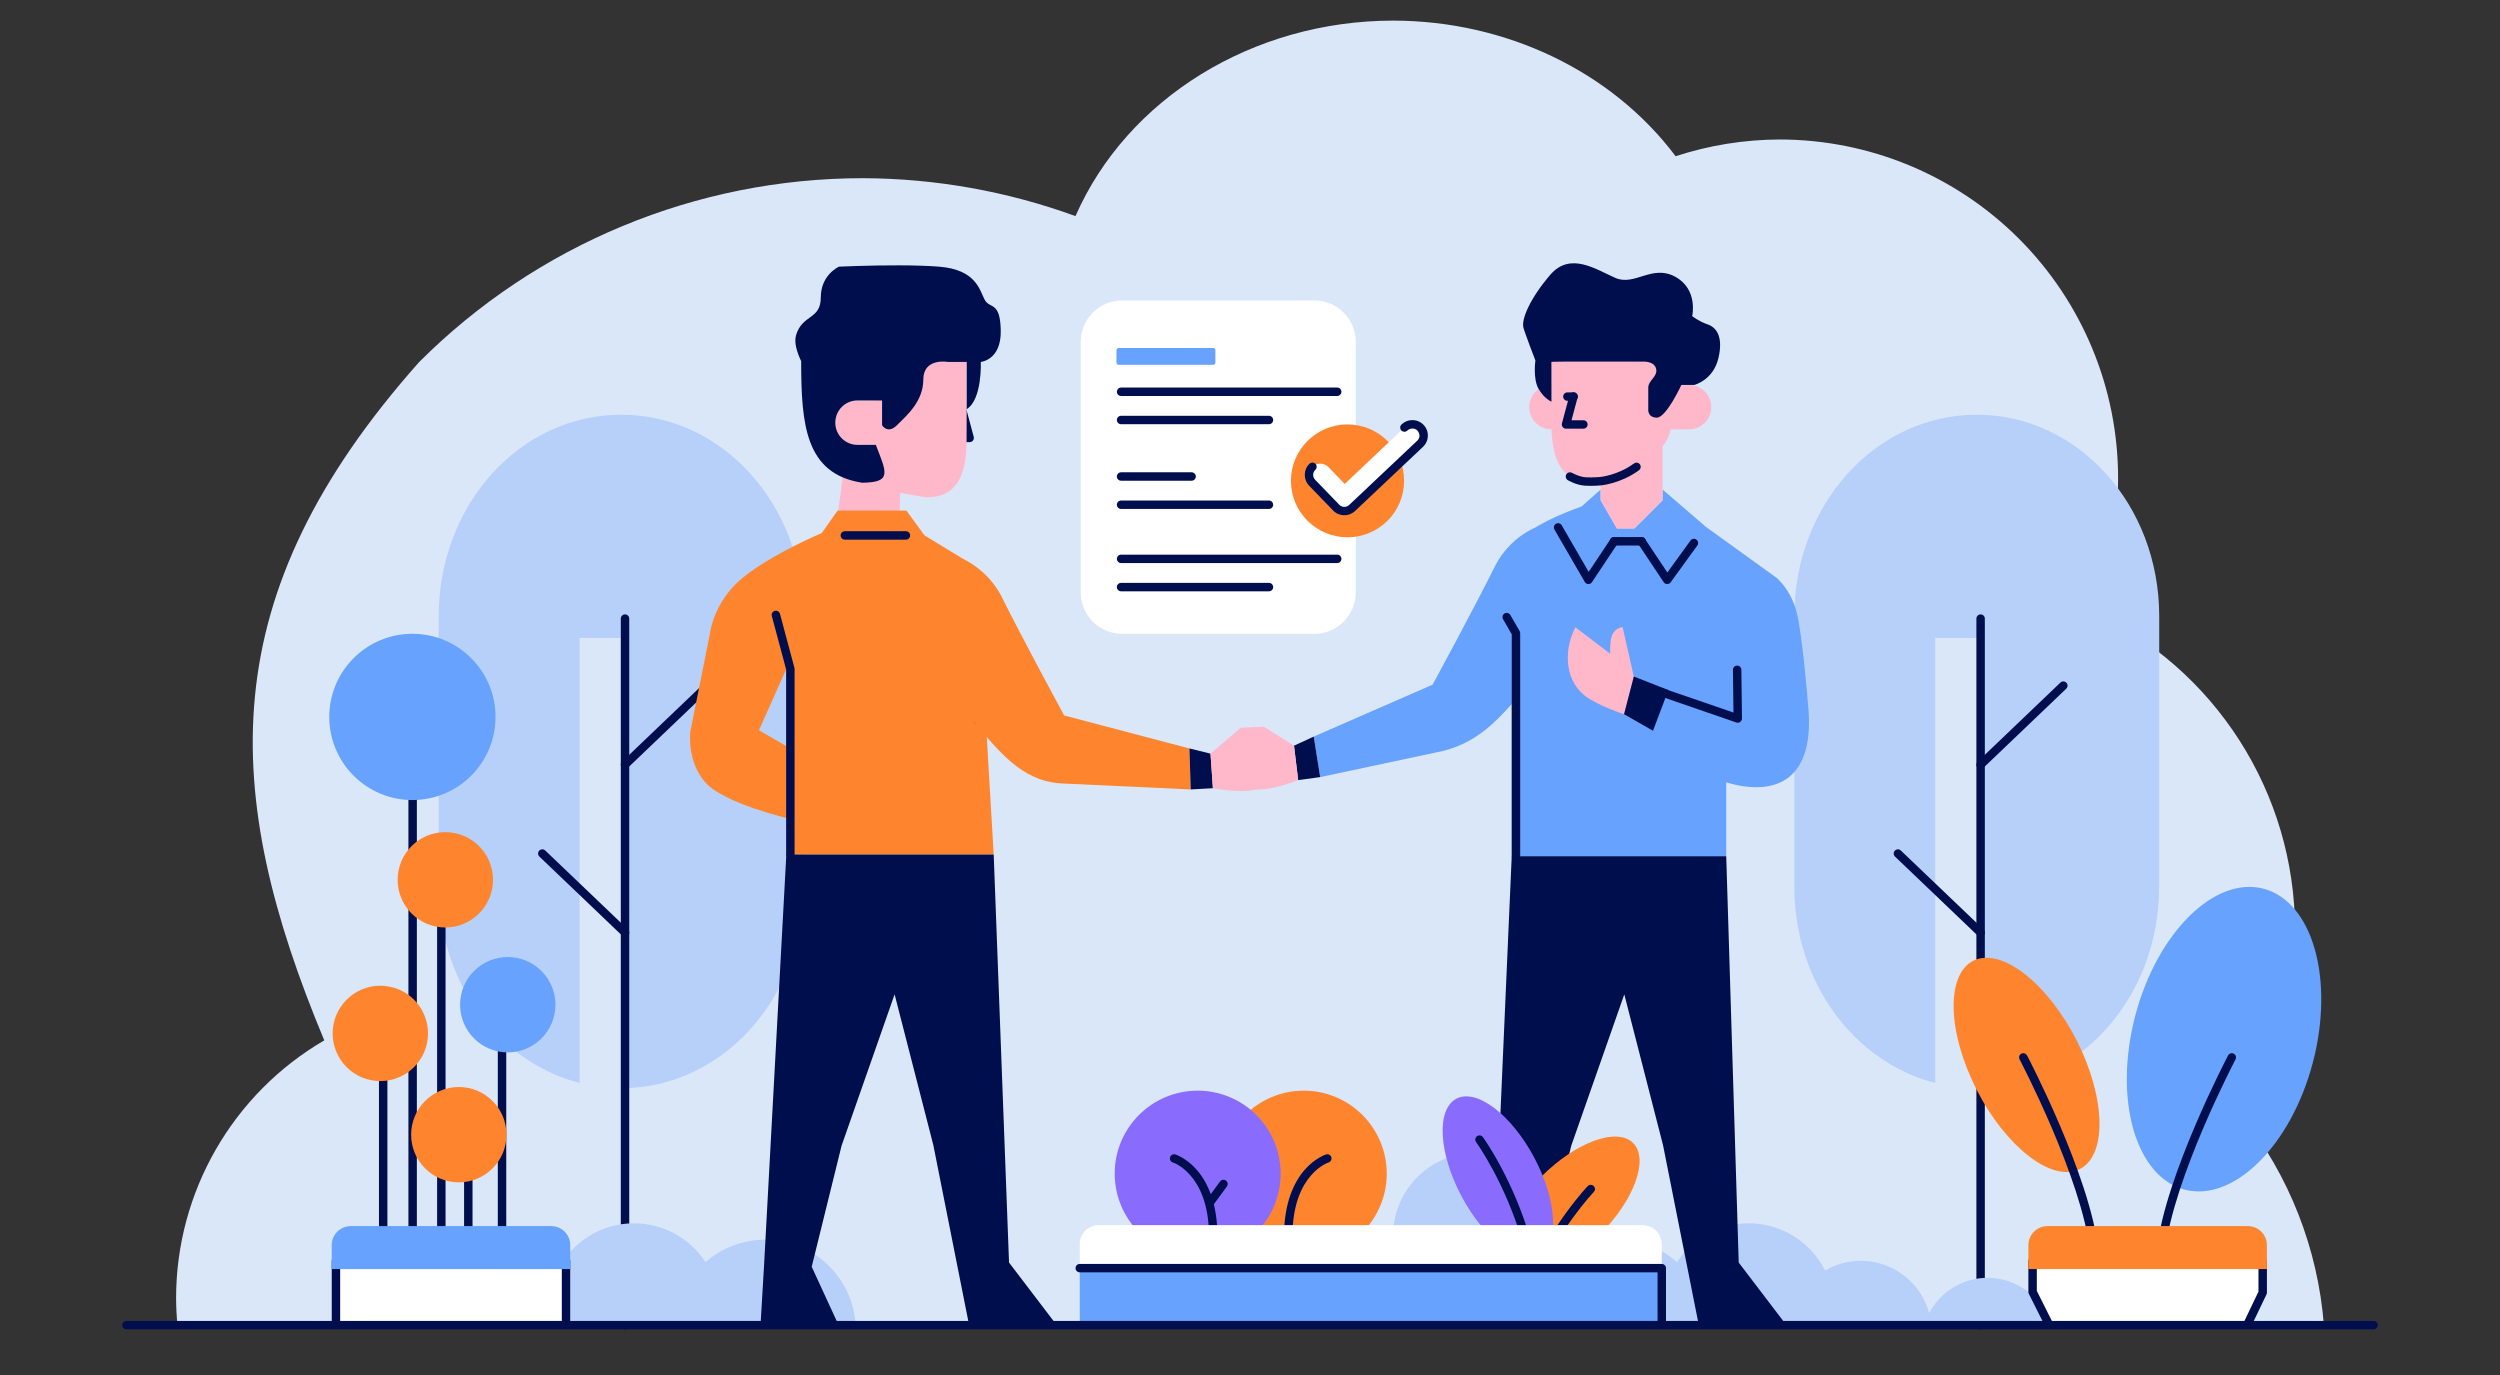 <?xml version="1.0" encoding="utf-8"?>
<!-- Generator: Adobe Illustrator 16.0.0, SVG Export Plug-In . SVG Version: 6.00 Build 0)  -->
<svg version="1.2" baseProfile="tiny" id="Layer_1" xmlns="http://www.w3.org/2000/svg" xmlns:xlink="http://www.w3.org/1999/xlink"
	 x="0px" y="0px" width="1000px" height="550px" viewBox="0 230 1000 550" xml:space="preserve">
<rect x="0" y="230" width="1000" height="550" fill="#333333" stroke="none"/>
<g>
	<path fill="#D9E7F9" d="M557.258,238.244c-56.023,0.045-106.361,31.024-127.065,78.198c-27.249-9.928-56.011-15.059-85.011-15.165
		c-66.577,0-130.426,26.447-177.503,73.524C84.38,468.546,88.44,547.165,129.705,646.146c-36.646,21.371-59.205,60.578-59.265,103
		c0.017,3.642,0.197,7.281,0.546,10.907h858.573c-2.408-30.613-13.866-59.818-32.916-83.902
		c13.905-22.271,21.307-47.986,21.368-74.242c-0.068-54.784-31.908-104.556-81.618-127.583c7.15-16.777,10.838-34.826,10.844-53.063
		c0-35.928-14.272-70.385-39.677-95.79c-25.405-25.405-59.862-39.677-95.79-39.677c-14.105,0.057-28.115,2.313-41.523,6.693
		C644.791,258.597,602.499,238.294,557.258,238.244z"/>
	<path fill="#B7D0F9" d="M248.468,395.887c40.432,0,72.982,35.952,72.982,80.609v108.165c0,44.658-32.55,80.609-72.982,80.609
		c-40.432,0-72.982-35.951-72.982-80.609V476.496C175.486,431.838,208.036,395.887,248.468,395.887z"/>
	<path fill="#D9E7F9" d="M231.84,485.184v227.87c5.801,2.713,11.943,4.114,18.138,4.14h0.034V485.187L231.84,485.184z"/>
	<path fill="#000E4D" d="M249.987,475.754c-0.448,0.006-0.875,0.189-1.188,0.511c-0.312,0.321-0.484,0.753-0.478,1.201v282.587
		c-0.005,0.607,0.315,1.17,0.84,1.475c0.524,0.305,1.173,0.305,1.697,0c0.524-0.305,0.845-0.868,0.84-1.475V477.465
		c0.006-0.456-0.172-0.895-0.495-1.218C250.882,475.925,250.443,475.747,249.987,475.754z"/>
	<path fill="#000E4D" d="M283.088,502.557c-0.438,0.003-0.858,0.177-1.171,0.484l-33.071,31.598
		c-0.451,0.413-0.644,1.038-0.503,1.634c0.141,0.595,0.592,1.068,1.181,1.235c0.588,0.167,1.221,0.003,1.654-0.43l33.071-31.595
		c0.511-0.474,0.678-1.213,0.421-1.86C284.413,502.975,283.784,502.552,283.088,502.557z"/>
	<path fill="#000E4D" d="M216.884,569.724c-0.688,0.015-1.297,0.445-1.542,1.088c-0.245,0.643-0.074,1.37,0.43,1.837l33.073,31.595
		c0.433,0.433,1.066,0.597,1.654,0.43c0.589-0.167,1.041-0.64,1.182-1.236s-0.052-1.221-0.503-1.634l-33.073-31.598
		C217.78,569.888,217.339,569.713,216.884,569.724z"/>
	<path fill="#B7D0F9" d="M790.704,395.887c40.433,0,72.982,35.952,72.982,80.609v108.165c0,44.658-32.549,80.609-72.982,80.609
		c-40.432,0-72.981-35.951-72.981-80.609V476.496C717.723,431.838,750.272,395.887,790.704,395.887z"/>
	<path fill="#D9E7F9" d="M774.076,485.184v227.87c5.802,2.713,11.943,4.114,18.138,4.14h0.034V485.187L774.076,485.184z"/>
	<path fill="#000E4D" d="M792.224,475.754c-0.448,0.006-0.875,0.189-1.187,0.511c-0.313,0.321-0.484,0.753-0.478,1.201v282.587
		c-0.003,0.605,0.318,1.166,0.841,1.47c0.524,0.304,1.17,0.304,1.694,0c0.524-0.304,0.845-0.864,0.841-1.47V477.465
		c0.007-0.456-0.171-0.895-0.494-1.217C793.119,475.925,792.68,475.747,792.224,475.754z"/>
	<path fill="#000E4D" d="M825.325,502.557c-0.438,0.003-0.858,0.177-1.171,0.484l-33.071,31.598
		c-0.452,0.414-0.644,1.038-0.503,1.634c0.141,0.595,0.593,1.068,1.181,1.235c0.588,0.167,1.221,0.003,1.654-0.429l33.071-31.595
		c0.51-0.474,0.678-1.213,0.42-1.86C826.65,502.975,826.021,502.552,825.325,502.557z"/>
	<path fill="#000E4D" d="M759.12,569.724c-0.688,0.015-1.297,0.445-1.541,1.088s-0.074,1.37,0.43,1.837l33.074,31.595
		c0.433,0.433,1.066,0.597,1.654,0.43c0.588-0.167,1.041-0.64,1.181-1.235c0.141-0.596-0.052-1.221-0.503-1.634l-33.074-31.598
		C760.017,569.888,759.576,569.713,759.12,569.724z"/>
	<path fill="#B7D0F9" d="M253.586,719.317c11.553,0.012,22.319,5.853,28.628,15.53c6.602-5.784,15.077-8.977,23.854-8.987
		c19.217,0.007,35.092,15.007,36.187,34.193H132.689c3.328-11.22,13.636-18.919,25.339-18.925
		c9.793,0.006,18.782,5.424,23.36,14.081c3.363-12.335,14.564-20.894,27.35-20.896c5.017,0.012,9.941,1.354,14.27,3.892
		C228.807,726.631,240.641,719.321,253.586,719.317z"/>
	<polygon fill="#000E4D" points="397.475,571.722 403.613,735.022 422.686,760.054 387.642,760.054 373.337,688.059 
		357.842,627.744 336.625,688.297 324.681,736.708 335.441,760.054 304.209,760.054 305.633,735.976 314.538,571.722 	"/>
	<path fill="#000E4D" d="M384.908,392.317c-0.535-0.012-1.045,0.23-1.373,0.654s-0.435,0.978-0.289,1.494l2.417,9.021h-4.737
		c-0.604,0-1.161,0.321-1.463,0.844c-0.301,0.522-0.301,1.166,0,1.689c0.302,0.522,0.859,0.844,1.463,0.844h6.937
		c0.525,0,1.02-0.245,1.339-0.661c0.319-0.417,0.427-0.958,0.291-1.465l-2.985-11.146
		C386.322,392.854,385.667,392.333,384.908,392.317z"/>
	<path fill="#FEB8CA" d="M362.623,355.26c13.331,0,24.063,3.021,24.063,16.407v18.518l0,0l-0.059,17.76
		c-0.443,11.869-3.684,20.978-15.939,20.978c-1.197,0-9.351-1.639-10.618-1.807l-0.238,9.186h-24.806l2.292-17.088l10.735-4.329
		c2.489-1.003,2.811-4.49,2.266-6.94H343c-4.919,0-8.879-3.96-8.879-8.88c0-4.919,3.96-8.881,8.879-8.881h6.962l-5.563-10.763
		C338.254,367.53,349.292,355.26,362.623,355.26z"/>
	<path fill="#000E4D" d="M359.737,336.136c5.578,0.019,11.235,0.156,15.892,0.528c14.899,1.192,16.21,9.417,18.237,13.231
		c2.026,3.814,6.199,0.357,6.437,12.277s-7.986,12.594-7.986,12.594s0.635,15.029-5.643,18.889l0.019-3.471v-15.418h-7.605
		c0,0-9.765-1.747-9.765,7.067s-6.778,14.489-10.533,18.244c-3.754,3.755-5.959,0-5.959,0v-9.894h-9.824
		c-4.919,0-8.879,3.961-8.879,8.881c0,4.92,3.96,8.88,8.879,8.88h6.613c0.225,0.018,0.458,0.018,0.706,0
		c4.176,10.899,6.777,15.065-5.535,15.136c-22.578-3.552-24.322-23.047-24.322-48.597c-1.801-3.825-2.872-7.614-2.047-10.404
		c2.503-8.463,9.893-6.079,9.893-15.138s7.271-12.278,7.271-12.278S347.473,336.101,359.737,336.136z"/>
	<path fill="#FE852D" d="M335.025,434.234l-6.328,8.993c0,0-19.429,8.105-31.349,17.641c-11.92,9.535-13.351,22.41-13.351,22.41
		l-7.867,39.38c0,0-1.517,11.723,5.959,20.263c7.478,8.541,33.676,14.562,33.676,14.562l0.38,14.238h81.328l-2.893-49.278l0,0
		l0.061-61.54c-2.023-1.763-4.449-4.354-7.249-6.035l-17.566-10.694l-7.277-9.941h-2.719L335.025,434.234z M314.537,497.581v30.857
		l-10.967-6.332L314.537,497.581z"/>
	<path fill="#000E4D" d="M374.654,486.173c-0.595,0.008-1.142,0.33-1.439,0.845c-0.297,0.516-0.3,1.15-0.009,1.669l16.475,30.272
		c0.279,0.547,0.832,0.9,1.446,0.921c0.614,0.021,1.19-0.292,1.506-0.818c0.315-0.526,0.32-1.183,0.013-1.714l-16.474-30.273
		C375.876,486.512,375.289,486.164,374.654,486.173z"/>
	<path fill="#000E4D" d="M310.394,474.281c-0.536-0.013-1.045,0.23-1.373,0.654c-0.328,0.424-0.436,0.978-0.289,1.493l5.727,21.374
		v73.919c0,0.604,0.321,1.161,0.844,1.463s1.167,0.302,1.689,0c0.522-0.302,0.844-0.859,0.844-1.463v-74.141
		c0-0.147-0.021-0.294-0.059-0.437l-5.784-21.59C311.806,474.818,311.151,474.297,310.394,474.281z"/>
	<path fill="#000E4D" d="M337.994,442.488c-0.616-0.021-1.195,0.295-1.51,0.826c-0.314,0.531-0.314,1.19,0,1.722
		c0.315,0.53,0.894,0.848,1.51,0.826h24.322c0.617,0.021,1.196-0.296,1.51-0.826c0.314-0.531,0.314-1.191,0-1.722
		c-0.314-0.531-0.894-0.848-1.51-0.826H337.994z"/>
	<path fill="#FE852D" d="M368.188,495.083l16.965-41.467c0,0,9.439,3.794,15.17,14.408c8.43,17.047,25.349,48.163,25.349,48.163
		l50.09,13.188l0.528,16.403l-51.613-2.396c-16.401-0.949-25.074-13.151-35.224-24.545
		C382.37,510.887,374.566,502.155,368.188,495.083z"/>
	<polygon fill="#000E4D" points="485.16,545.278 484.201,531.458 475.762,529.375 476.29,545.778 	"/>
	<path fill="#FEB8CA" d="M484.2,531.458l12.109-10.347c1.494,1.135,7.811,5.087,8.186,6.32c0.584,1.92-5.325-4.523-6.859-1.183
		l2.383-1.988c17.563-1.668,17.099,19.104,2.399,21.532c-6.78,1.614-17.258-0.516-17.258-0.516L484.2,531.458z"/>
	<path fill="#B7D0F9" d="M699.465,719.317c-11.553,0.012-22.319,5.853-28.628,15.53c-6.602-5.784-15.077-8.977-23.853-8.987
		c-19.218,0.007-35.092,15.007-36.188,34.193h209.566c-3.328-11.22-13.636-18.919-25.34-18.925
		c-9.793,0.006-18.781,5.424-23.36,14.081c-3.363-12.335-14.564-20.894-27.349-20.896c-5.018,0.012-9.941,1.354-14.27,3.892
		C724.244,726.631,712.41,719.321,699.465,719.317z"/>
	<polygon fill="#000E4D" points="690.491,572.462 695.488,735.022 714.56,760.053 679.516,760.053 665.212,688.059 649.716,627.744 
		628.5,688.297 610.796,760.053 576.529,760.053 597.508,735.976 604.689,572.462 	"/>
	<path fill="#66A2FE" d="M640.257,425.806l-7.601,6.78c-7.909,2.81-19.838,7.751-24.985,13.528c-0.927,1.118-1.938,2.322-2.982,3.56
		v49.691v1.329v71.769h46.021h19.723h20.06v-29.525c19.922,5.956,35.884-0.945,32.701-31.348c0,0-2.189-27.627-4.549-36.73
		c-2.36-9.103-7.923-13.654-7.923-13.654l-28.442-20.519l-17.25-14.88v4.298l-11.283,11.282h-6.971l-6.515-11.282V425.806z"/>
	<path fill="#FEB8CA" d="M644.616,349.062c13.332,0,24.064,10.775,24.064,24.161v10.763h6.962c4.92,0,8.88,3.961,8.88,8.881
		s-3.96,8.879-8.88,8.879h-7.318c-0.545,2.451-1.705,4.782-3.298,6.941v21.418l-11.283,11.283h-6.971l-6.515-11.283v-7.637
		c-1.267,0.168-2.508,0.257-3.705,0.257c-12.255,0-15.496-9.109-15.939-20.979h-0.039c-4.919,0-8.879-3.959-8.879-8.879
		c0-4.914,3.95-8.87,8.86-8.88v-10.764C620.554,359.837,631.286,349.062,644.616,349.062z"/>
	<path fill="#000E4D" d="M625.929,374.645h30.933c0,0,4.72-0.422,5.563,2.781s-3.119,4.636-3.119,7.67v8.513
		c0,0-0.421,3.371,3.372,3.456c3.793,0.085,9.861-13.079,9.861-13.079h5.142c0,0,7.617-1.847,9.703-10.787
		c2.086-8.94-1.132-12.396-4.41-13.47c-3.278-1.072-6.099-3.271-6.099-3.271s2.492-10.702-6.779-15.759
		c-9.271-5.057-16.183,3.793-23.853,0.506c-7.67-3.287-18.054-10.717-26.145-1.277c-8.091,9.432-11.519,17.637-10.76,20.992
		c0.441,1.954,4.821,13.268,4.821,13.268s-1.034,7.295,1.23,11.289s5.185,5.185,5.185,5.185v-15.913
		C620.573,374.748,621.868,374.646,625.929,374.645z"/>
	<path fill="#000E4D" d="M656.586,444.806c-0.625,0.003-1.197,0.351-1.487,0.904c-0.291,0.553-0.251,1.222,0.102,1.737
		l10.277,15.435c0.306,0.461,0.819,0.743,1.373,0.753c0.554,0.011,1.077-0.25,1.401-0.699l10.668-14.732
		c0.362-0.488,0.435-1.134,0.188-1.69c-0.246-0.557-0.773-0.938-1.378-0.997c-0.606-0.06-1.196,0.212-1.546,0.709l-9.24,12.767
		l-8.934-13.412C657.696,445.098,657.161,444.806,656.586,444.806z"/>
	<path fill="#000E4D" d="M623.166,439.276c-0.596,0.023-1.136,0.359-1.42,0.883c-0.284,0.524-0.27,1.16,0.037,1.671l12.126,20.96
		c0.292,0.505,0.823,0.824,1.407,0.843c0.583,0.019,1.134-0.265,1.458-0.75l10.28-15.436c0.362-0.501,0.421-1.161,0.154-1.719
		c-0.268-0.558-0.818-0.924-1.437-0.956c-0.618-0.031-1.203,0.278-1.526,0.806l-8.774,13.172l-10.765-18.613
		C624.396,439.584,623.8,439.251,623.166,439.276z"/>
	<path fill="#000E4D" d="M645.648,444.826c-0.616-0.021-1.194,0.296-1.509,0.827c-0.314,0.531-0.314,1.19,0,1.721
		s0.893,0.848,1.509,0.827h10.955c0.616,0.021,1.195-0.296,1.509-0.827s0.314-1.19,0-1.721c-0.314-0.53-0.893-0.847-1.509-0.827
		H645.648z"/>
	<path fill="#000E4D" d="M654.64,415.044c-0.38-0.008-0.751,0.112-1.054,0.342c-6.457,4.753-13.479,5.4-13.479,5.4
		c-0.009,0-0.018,0-0.026,0c0,0-2.806,0.289-5.759,0.128c-2.528-0.136-5.48-1.754-5.48-1.754c-0.521-0.313-1.171-0.321-1.701-0.021
		c-0.529,0.301-0.856,0.862-0.855,1.471c0,0.608,0.329,1.169,0.859,1.468c0,0,3.286,2.008,6.995,2.208
		c3.276,0.177,6.263-0.139,6.277-0.141c0.018,0,7.894-0.688,15.168-6.043c0.591-0.423,0.845-1.177,0.63-1.871
		C656,415.536,655.365,415.057,654.64,415.044z"/>
	<path fill="#000E4D" d="M627.011,386.947c-0.616-0.021-1.194,0.296-1.508,0.827s-0.314,1.19,0,1.72s0.892,0.848,1.508,0.827h2.383
		c0.616,0.021,1.194-0.297,1.508-0.827s0.314-1.19,0-1.72s-0.892-0.848-1.508-0.827H627.011z"/>
	<path fill="#000E4D" d="M629.311,386.925c-0.739,0.039-1.367,0.555-1.547,1.273l-2.985,11.147
		c-0.136,0.507-0.029,1.048,0.291,1.465s0.814,0.661,1.339,0.661h6.938c0.606,0.005,1.17-0.315,1.475-0.84
		c0.305-0.525,0.305-1.173,0-1.697c-0.305-0.525-0.868-0.846-1.475-0.84h-4.74l2.42-9.024c0.148-0.524,0.035-1.088-0.306-1.513
		C630.38,387.131,629.855,386.896,629.311,386.925z"/>
	<path fill="#FFFFFF" d="M448.897,350.174h76.782c9.215,0,16.634,7.419,16.634,16.634v100.105c0,9.215-7.419,16.634-16.634,16.634
		h-76.782c-9.216,0-16.635-7.419-16.635-16.634V366.809C432.263,357.593,439.682,350.174,448.897,350.174z"/>
	<path fill="#66A2FE" d="M630.519,482.767L613.554,441.3c0,0-9.438,3.794-15.17,14.407c-8.43,17.048-25.348,48.163-25.348,48.163
		l-47.542,20.767l2.579,16.208l45.958-9.779c16.992-3.144,25.074-13.151,35.224-24.545
		C616.337,498.571,624.141,489.838,630.519,482.767z"/>
	<polygon fill="#000E4D" points="519.268,542.028 517.6,528.276 525.493,524.637 528.072,540.845 	"/>
	<path fill="#FEB8CA" d="M517.6,528.276l-12.08-7.6l-9.21,0.435c-3.206,3.573-1.977,1.615,1.534,6.526l2.864-3.442
		c-17.562,1.678-13.183,21.989,1.71,21.598c6.963,0.305,16.851-3.765,16.851-3.765L517.6,528.276z"/>
	<path fill="#000E4D" d="M602.604,475.153c-0.595,0.023-1.134,0.358-1.417,0.882c-0.284,0.524-0.271,1.158,0.035,1.67l3.479,6.025
		v88.731c-0.021,0.617,0.295,1.196,0.826,1.511c0.531,0.314,1.191,0.314,1.722,0s0.848-0.894,0.826-1.511v-89.185
		c0-0.297-0.078-0.588-0.227-0.845l-3.703-6.414C603.835,475.462,603.24,475.128,602.604,475.153z"/>
	<path fill="#000E4D" d="M694.814,496.24c-0.93,0.026-1.664,0.801-1.639,1.732l0.209,17.055l-27.551-9.497
		c-0.571-0.196-1.203-0.074-1.657,0.322c-0.456,0.396-0.665,1.004-0.549,1.596c0.115,0.592,0.537,1.078,1.107,1.274l29.816,10.279
		c0.52,0.179,1.094,0.094,1.539-0.229c0.445-0.321,0.706-0.84,0.699-1.389l-0.239-19.455c0.001-0.456-0.183-0.893-0.51-1.211
		C695.713,496.4,695.271,496.228,694.814,496.24z"/>
	<path fill="#FEB8CA" d="M653.54,500.61l-4.522-19.819c-4.679,1.07-4.988,4.658-4.953,10.694l-13.903-10.562
		c-4.225,7.914-4.889,20.256,3.542,27.195c5.513,4.265,15.924,7.568,15.924,7.568L653.54,500.61z"/>
	<polygon fill="#000E4D" points="667.341,506.034 661.201,522.304 649.629,515.687 653.54,500.61 	"/>
	<path fill="#FE852D" d="M561.634,422.342c0,5.987-2.384,11.729-6.629,15.963c-4.244,4.234-10,6.612-16.002,6.612
		s-11.758-2.378-16.002-6.612c-4.244-4.233-6.628-9.976-6.628-15.963c0-12.467,10.132-22.574,22.631-22.574
		C551.501,399.768,561.633,409.875,561.634,422.342z"/>
	<path fill="#FFFFFF" d="M564.929,399.723c-1.176,0.002-2.306,0.462-3.148,1.281l-23.899,22.567l-6.481-6.709
		c-1.119-1.175-2.784-1.661-4.362-1.275c-1.578,0.387-2.827,1.587-3.272,3.146c-0.446,1.559-0.021,3.236,1.115,4.395l9.596,9.932
		c1.723,1.785,4.565,1.852,6.371,0.149l27.157-25.644c1.375-1.261,1.832-3.234,1.151-4.969
		C568.475,400.86,566.796,399.721,564.929,399.723z"/>
	<path fill="#000E4D" d="M564.924,398.036c-1.617,0-3.165,0.635-4.319,1.757c-0.441,0.419-0.623,1.042-0.477,1.632
		c0.146,0.59,0.599,1.056,1.185,1.219c0.585,0.164,1.214,0,1.645-0.43c0.53-0.515,1.237-0.805,1.971-0.805
		c1.375,0,2.248,0.769,2.652,1.799c0.404,1.031,0.288,2.181-0.723,3.107c-0.005,0.005-0.011,0.01-0.016,0.016l-27.152,25.645
		c-1.145,1.081-2.903,1.04-3.997-0.093l-9.597-9.933c-0.005-0.006-0.01-0.013-0.015-0.019c-1.116-1.138-1.089-2.905,0.061-4.01
		c0.437-0.417,0.618-1.037,0.474-1.624c-0.144-0.587-0.591-1.052-1.172-1.22s-1.207-0.011-1.642,0.409
		c-2.47,2.375-2.528,6.36-0.129,8.807l9.587,9.923c2.354,2.437,6.278,2.527,8.742,0.202l27.14-25.627l0,0
		c2.028-1.862,2.443-4.634,1.583-6.828C569.863,399.771,567.677,398.021,564.924,398.036z"/>
	<path fill="#66A2FE" d="M447.479,369.198h37.779c0.495,0,0.894,0.398,0.894,0.894v4.931c0,0.496-0.398,0.895-0.894,0.895h-37.779
		c-0.496,0-0.894-0.399-0.894-0.895v-4.931C446.585,369.597,446.983,369.198,447.479,369.198z"/>
	<path fill="#000E4D" d="M448.438,385.018c-0.604,0-1.161,0.322-1.463,0.844s-0.302,1.166,0,1.688s0.859,0.844,1.463,0.844h86.444
		c0.603,0,1.161-0.321,1.463-0.844c0.301-0.522,0.301-1.166,0-1.688c-0.302-0.522-0.86-0.845-1.463-0.844H448.438z"/>
	<path fill="#000E4D" d="M448.438,396.312c-0.605-0.004-1.167,0.316-1.472,0.841c-0.304,0.524-0.304,1.171,0,1.695
		c0.304,0.524,0.866,0.845,1.472,0.84h59.135c0.606,0.004,1.167-0.316,1.472-0.84c0.305-0.524,0.305-1.171,0-1.695
		c-0.304-0.524-0.866-0.845-1.472-0.841H448.438z"/>
	<path fill="#000E4D" d="M448.438,418.914c-0.605-0.004-1.167,0.316-1.472,0.841c-0.304,0.524-0.304,1.171,0,1.695
		c0.304,0.524,0.866,0.845,1.472,0.841h28.199c0.606,0.004,1.168-0.317,1.473-0.841c0.304-0.524,0.304-1.171,0-1.695
		c-0.305-0.524-0.866-0.845-1.473-0.841H448.438z"/>
	<path fill="#000E4D" d="M448.438,430.208c-0.605-0.004-1.167,0.317-1.472,0.841s-0.304,1.171,0,1.695s0.866,0.845,1.472,0.84
		h59.135c0.606,0.004,1.167-0.316,1.472-0.84c0.305-0.524,0.305-1.171,0-1.695c-0.304-0.524-0.866-0.845-1.472-0.841H448.438z"/>
	<path fill="#000E4D" d="M448.438,451.855c-0.604-0.001-1.162,0.321-1.463,0.844c-0.302,0.522-0.302,1.167,0,1.689
		c0.302,0.522,0.86,0.844,1.463,0.844h86.444c0.604,0,1.161-0.321,1.463-0.844c0.302-0.523,0.302-1.167,0-1.689
		s-0.86-0.845-1.463-0.844H448.438z"/>
	<path fill="#000E4D" d="M448.438,463.149c-0.605-0.004-1.167,0.316-1.471,0.841c-0.304,0.524-0.304,1.17,0,1.694
		s0.866,0.845,1.471,0.841h59.135c0.605,0.004,1.167-0.317,1.471-0.841s0.304-1.17,0-1.694c-0.304-0.524-0.866-0.845-1.471-0.841
		H448.438z"/>
	<polygon fill="#FFFFFF" points="813.042,734.431 905.077,734.431 905.077,747.032 898.839,760.053 819.7,760.053 813.042,746.767 	
		"/>
	<path fill="#000E4D" d="M813.017,732.719c-0.932,0.014-1.676,0.78-1.663,1.711v12.335c0,0.263,0.06,0.522,0.177,0.758l6.659,13.287
		c0.268,0.543,0.806,0.152,1.412,0.19c0.604,0.037,1.183,0.497,1.516-0.01c0.333-0.506,0.368-1.152,0.093-1.692l-6.481-12.931
		V734.43c0.006-0.456-0.172-0.895-0.495-1.217C813.912,732.89,813.473,732.712,813.017,732.719z"/>
	<path fill="#000E4D" d="M905.05,732.719c-0.932,0.014-1.675,0.78-1.662,1.711v12.218l-6.07,12.677
		c-0.287,0.547-0.252,1.207,0.09,1.721c0.343,0.514,0.939-0.2,1.554-0.255c0.616-0.055,1.152,0.559,1.398-0.008l6.237-13.023
		c0.11-0.227,0.167-0.476,0.168-0.728V734.43c0.006-0.457-0.172-0.896-0.495-1.218C905.947,732.889,905.508,732.711,905.05,732.719z
		"/>
	<path fill="#66A2FE" d="M925.144,655.002c-8.736,33.234-31.724,55.996-51.344,50.838c-9.422-2.477-16.791-11.192-20.487-24.229
		c-3.696-13.037-3.416-29.327,0.78-45.287c8.737-33.234,31.724-55.995,51.344-50.838c9.421,2.477,16.791,11.192,20.487,24.229
		S929.339,639.042,925.144,655.002z"/>
	<path fill="#FE852D" d="M834.478,654.638c4.454,11.359,6.213,22.393,4.889,30.673c-1.324,8.28-5.621,13.128-11.947,13.479
		c-13.173,0.729-31.371-17.855-40.646-41.51c-9.275-23.654-6.115-43.422,7.058-44.151c6.326-0.351,14.163,3.826,21.785,11.61
		C823.239,632.523,830.023,643.279,834.478,654.638z"/>
	<path fill="#000E4D" d="M809.329,651.272c-0.596,0-1.148,0.313-1.453,0.825s-0.317,1.146-0.032,1.67
		c0,0,6.217,11.829,12.856,27.369c6.639,15.541,13.671,34.822,15.318,49.341c0.058,0.608,0.438,1.137,0.997,1.384
		c0.558,0.247,1.206,0.174,1.695-0.191c0.489-0.366,0.742-0.967,0.663-1.571c-1.729-15.246-8.875-34.617-15.57-50.289
		c-6.695-15.671-12.968-27.613-12.968-27.613C810.546,651.631,809.964,651.273,809.329,651.272z"/>
	<path fill="#000E4D" d="M892.67,651.275c-0.617,0.019-1.173,0.373-1.453,0.922c0,0-6.276,11.942-12.971,27.613
		s-13.838,35.042-15.567,50.289c-0.08,0.604,0.174,1.206,0.663,1.571c0.489,0.365,1.137,0.438,1.695,0.191
		c0.558-0.248,0.939-0.776,0.997-1.384c1.647-14.519,8.679-33.801,15.318-49.341c6.64-15.54,12.856-27.369,12.856-27.369
		c0.288-0.531,0.27-1.177-0.047-1.691C893.843,651.562,893.274,651.257,892.67,651.275z"/>
	<path fill="#FE852D" d="M818.991,720.439c-4.231,0-7.637,3.406-7.637,7.637v9.558h95.411v-9.558c0-4.23-3.405-7.637-7.637-7.637
		H818.991z"/>
	<path fill="#000E4D" d="M187.3,680.992c-0.448,0.006-0.875,0.19-1.187,0.511s-0.484,0.753-0.478,1.201v43.901
		c-0.007,0.608,0.313,1.173,0.838,1.479c0.525,0.306,1.175,0.306,1.701,0c0.525-0.307,0.845-0.872,0.838-1.479v-43.901
		c0.006-0.456-0.172-0.895-0.494-1.218C188.195,681.164,187.756,680.986,187.3,680.992z"/>
	<path fill="#000E4D" d="M165.029,519.141c-0.931,0.014-1.674,0.779-1.662,1.709v205.994c-0.004,0.605,0.317,1.167,0.841,1.471
		c0.524,0.304,1.171,0.304,1.694,0c0.524-0.304,0.845-0.866,0.841-1.471V520.851c0.006-0.456-0.173-0.895-0.496-1.217
		S165.485,519.134,165.029,519.141z"/>
	<path fill="#000E4D" d="M176.51,571.02c-0.932,0.014-1.676,0.78-1.662,1.712v153.874c-0.007,0.607,0.313,1.172,0.838,1.479
		c0.525,0.305,1.174,0.305,1.7,0c0.525-0.306,0.845-0.871,0.838-1.479V572.731c0.006-0.457-0.172-0.896-0.495-1.219
		C177.406,571.19,176.966,571.012,176.51,571.02z"/>
	<path fill="#000E4D" d="M153.247,636.095c-0.931,0.014-1.674,0.778-1.662,1.709v88.802c-0.005,0.606,0.315,1.17,0.84,1.475
		s1.172,0.305,1.697,0c0.525-0.305,0.845-0.868,0.84-1.475v-88.802c0.006-0.456-0.173-0.895-0.496-1.217
		C154.143,636.265,153.703,636.087,153.247,636.095z"/>
	<path fill="#000E4D" d="M200.784,632.979c-0.932,0.015-1.676,0.78-1.662,1.712v91.914c-0.004,0.606,0.316,1.168,0.84,1.472
		s1.171,0.304,1.695,0s0.845-0.866,0.841-1.472v-91.914c0.006-0.456-0.172-0.896-0.496-1.218
		C201.68,633.15,201.24,632.973,200.784,632.979z"/>
	<rect x="132.689" y="737.634" fill="#FFFFFF" width="95.411" height="22.419"/>
	<path fill="#000E4D" d="M134.353,732.719c-0.932,0.018-1.678,0.779-1.664,1.711v24.947c0,2.251,3.376,2.251,3.376,0V734.43
		C136.081,733.479,135.304,732.705,134.353,732.719z"/>
	<path fill="#000E4D" d="M226.387,732.719c-0.932,0.018-1.676,0.78-1.662,1.711v24.947c0,2.251,3.376,2.251,3.376,0V734.43
		C228.118,733.478,227.338,732.703,226.387,732.719z"/>
	<path fill="#66A2FE" d="M140.326,720.439c-4.231,0-7.637,3.406-7.637,7.637v9.558H228.1v-9.558c0-4.23-3.406-7.637-7.637-7.637
		H140.326z"/>
	<path fill="#66A2FE" d="M198.21,516.77c0,8.819-3.503,17.277-9.739,23.513c-6.236,6.236-14.693,9.739-23.513,9.739
		c-8.819,0-17.276-3.503-23.512-9.739s-9.739-14.693-9.739-23.513c0-18.364,14.887-33.251,33.251-33.251
		C183.322,483.518,198.21,498.405,198.21,516.77z"/>
	<path fill="#FE852D" d="M197.197,581.923c0,10.534-8.539,19.073-19.073,19.073c-5.059,0-9.91-2.01-13.487-5.586
		c-3.577-3.577-5.586-8.428-5.586-13.487s2.009-9.91,5.586-13.487s8.428-5.586,13.487-5.586
		C188.658,562.85,197.197,571.389,197.197,581.923z"/>
	<path fill="#FE852D" d="M171.204,643.362c0,10.534-8.54,19.073-19.073,19.073s-19.073-8.54-19.073-19.073
		c0-10.534,8.54-19.073,19.073-19.073c5.058,0,9.91,2.009,13.487,5.586C169.194,633.452,171.204,638.304,171.204,643.362z"/>
	<path fill="#FE852D" d="M202.599,683.872c0,10.534-8.539,19.073-19.073,19.073c-10.534,0-19.073-8.539-19.073-19.073
		c0-5.059,2.01-9.91,5.586-13.487c3.577-3.577,8.428-5.586,13.487-5.586s9.91,2.009,13.487,5.586
		C200.589,673.962,202.599,678.813,202.599,683.872z"/>
	<path fill="#66A2FE" d="M222.178,631.884c0,10.534-8.54,19.073-19.073,19.073c-10.534,0-19.073-8.54-19.073-19.073
		s8.539-19.073,19.073-19.073c5.059,0,9.91,2.009,13.487,5.586C220.169,621.975,222.179,626.826,222.178,631.884z"/>
	<path fill="#FE852D" d="M488.309,699.456c0,8.804,3.497,17.247,9.722,23.472c6.226,6.226,14.668,9.723,23.472,9.723
		s17.247-3.497,23.472-9.723c6.225-6.225,9.723-14.668,9.723-23.472s-3.498-17.247-9.723-23.472
		c-6.226-6.225-14.668-9.722-23.472-9.722C503.17,666.262,488.309,681.123,488.309,699.456z"/>
	<path fill="#896CFE" d="M512.267,699.456c0,8.804-3.497,17.247-9.723,23.472c-6.225,6.226-14.668,9.723-23.472,9.723
		s-17.247-3.497-23.472-9.723c-6.225-6.225-9.722-14.668-9.722-23.472c0-18.333,14.861-33.194,33.194-33.194
		c8.804,0,17.247,3.497,23.472,9.722S512.267,690.652,512.267,699.456z"/>
	<path fill="#000E4D" d="M469.653,691.695c-0.845-0.011-1.567,0.604-1.691,1.44c-0.124,0.836,0.389,1.634,1.201,1.869
		c0,0,3.397,0.999,7.04,5.198s7.406,11.555,7.406,24.469c0,0.603,0.322,1.16,0.844,1.462c0.522,0.302,1.166,0.302,1.688,0
		s0.844-0.859,0.844-1.462c0-13.578-4.055-21.865-8.233-26.682c-4.178-4.817-8.6-6.212-8.6-6.212
		C469.99,691.726,469.822,691.698,469.653,691.695z"/>
	<path fill="#000E4D" d="M530.87,691.698c-0.151,0.005-0.301,0.031-0.445,0.077c0,0-4.422,1.396-8.601,6.213
		c-4.177,4.817-8.233,13.104-8.233,26.681c-0.006,0.607,0.314,1.171,0.839,1.477c0.524,0.305,1.173,0.305,1.698,0
		c0.525-0.306,0.846-0.87,0.839-1.477c0-12.914,3.765-20.269,7.406-24.468s7.04-5.198,7.04-5.198c0.819-0.24,1.33-1.053,1.191-1.895
		C532.467,692.267,531.723,691.66,530.87,691.698z"/>
	<path fill="#000E4D" d="M489.407,701.897c-0.557-0.008-1.082,0.259-1.403,0.713l-5.188,7.102c-0.356,0.487-0.426,1.127-0.182,1.679
		s0.764,0.931,1.364,0.996s1.189-0.196,1.544-0.684l5.188-7.102c0.383-0.508,0.448-1.188,0.168-1.758
		C490.619,702.272,490.042,701.907,489.407,701.897z"/>
	<path fill="#B7D0F9" d="M557.235,724.282c0,8.804,3.497,17.247,9.723,23.472c6.225,6.225,14.668,9.723,23.472,9.723
		c8.803,0,17.247-3.498,23.472-9.723s9.723-14.668,9.723-23.472s-3.498-17.247-9.723-23.472s-14.668-9.723-23.472-9.723
		c-8.804,0-17.248,3.498-23.472,9.723C560.732,707.035,557.235,715.479,557.235,724.282z"/>
	<path fill="#FE852D" d="M603.142,737.324c3.09,3.09,8.693,3.413,15.577,0.899c6.883-2.515,14.484-7.66,21.129-14.305
		c13.837-13.837,19.839-30.271,13.405-36.705c-6.434-6.435-22.868-0.433-36.706,13.405
		C602.71,714.456,596.708,730.89,603.142,737.324z"/>
	<path fill="#896CFE" d="M615.787,732.064c-3.858,2.051-9.311,0.722-15.159-3.695s-11.611-11.56-16.023-19.858
		s-7.11-17.071-7.501-24.389c-0.392-7.318,1.556-12.581,5.415-14.633c3.858-2.051,9.311-0.722,15.159,3.695
		c5.848,4.417,11.611,11.56,16.022,19.857c4.412,8.298,7.11,17.071,7.501,24.389C621.593,724.75,619.645,730.013,615.787,732.064z"
		/>
	<path fill="#000E4D" d="M591.729,684.157c-0.625,0.027-1.184,0.397-1.452,0.962c-0.269,0.565-0.203,1.232,0.172,1.734
		c0,0,11.79,16.243,18.702,40.547c0.163,0.583,0.625,1.034,1.211,1.183c0.586,0.149,1.208-0.028,1.628-0.463
		c0.421-0.435,0.576-1.063,0.407-1.644c-7.081-24.897-19.215-41.606-19.215-41.606C592.851,684.4,592.304,684.132,591.729,684.157z"
		/>
	<path fill="#000E4D" d="M636.224,703.934c-0.438,0.021-0.852,0.213-1.151,0.533c0,0-14.313,14.889-24.743,38.578
		c-0.258,0.555-0.196,1.206,0.162,1.702c0.359,0.496,0.958,0.759,1.565,0.688c0.607-0.071,1.129-0.466,1.363-1.031
		c10.181-23.126,24.087-37.597,24.087-37.597c0.49-0.495,0.625-1.24,0.341-1.876C637.564,704.295,636.919,703.899,636.224,703.934z"
		/>
	<path fill="#FFFFFF" d="M439.544,720.06c-4.231,0-7.778,3.409-7.637,7.637v9.558h232.801v-9.558c0-4.23-3.405-7.637-7.636-7.637
		H439.544z"/>
	<rect x="431.907" y="737.255" fill="#66A2FE" width="232.801" height="22.42"/>
	<path fill="#000E4D" d="M431.907,735.566c-0.604-0.001-1.164,0.32-1.467,0.843c-0.303,0.523-0.303,1.168,0,1.691
		c0.303,0.523,0.862,0.845,1.467,0.843H663.02v20.73c-0.006,0.607,0.314,1.171,0.839,1.477c0.524,0.306,1.173,0.306,1.698,0
		s0.845-0.869,0.839-1.477v-22.42c0-0.448-0.179-0.877-0.495-1.193c-0.317-0.316-0.747-0.494-1.194-0.494H431.907z"/>
	<path fill="#000E4D" d="M50.59,758.365c-0.606-0.004-1.168,0.316-1.473,0.841c-0.304,0.524-0.304,1.171,0,1.696
		c0.305,0.524,0.867,0.845,1.473,0.84H949.41c0.606,0.004,1.168-0.316,1.473-0.84c0.304-0.524,0.304-1.171,0-1.696
		c-0.305-0.524-0.867-0.845-1.473-0.841H50.59z"/>
</g>
</svg>
